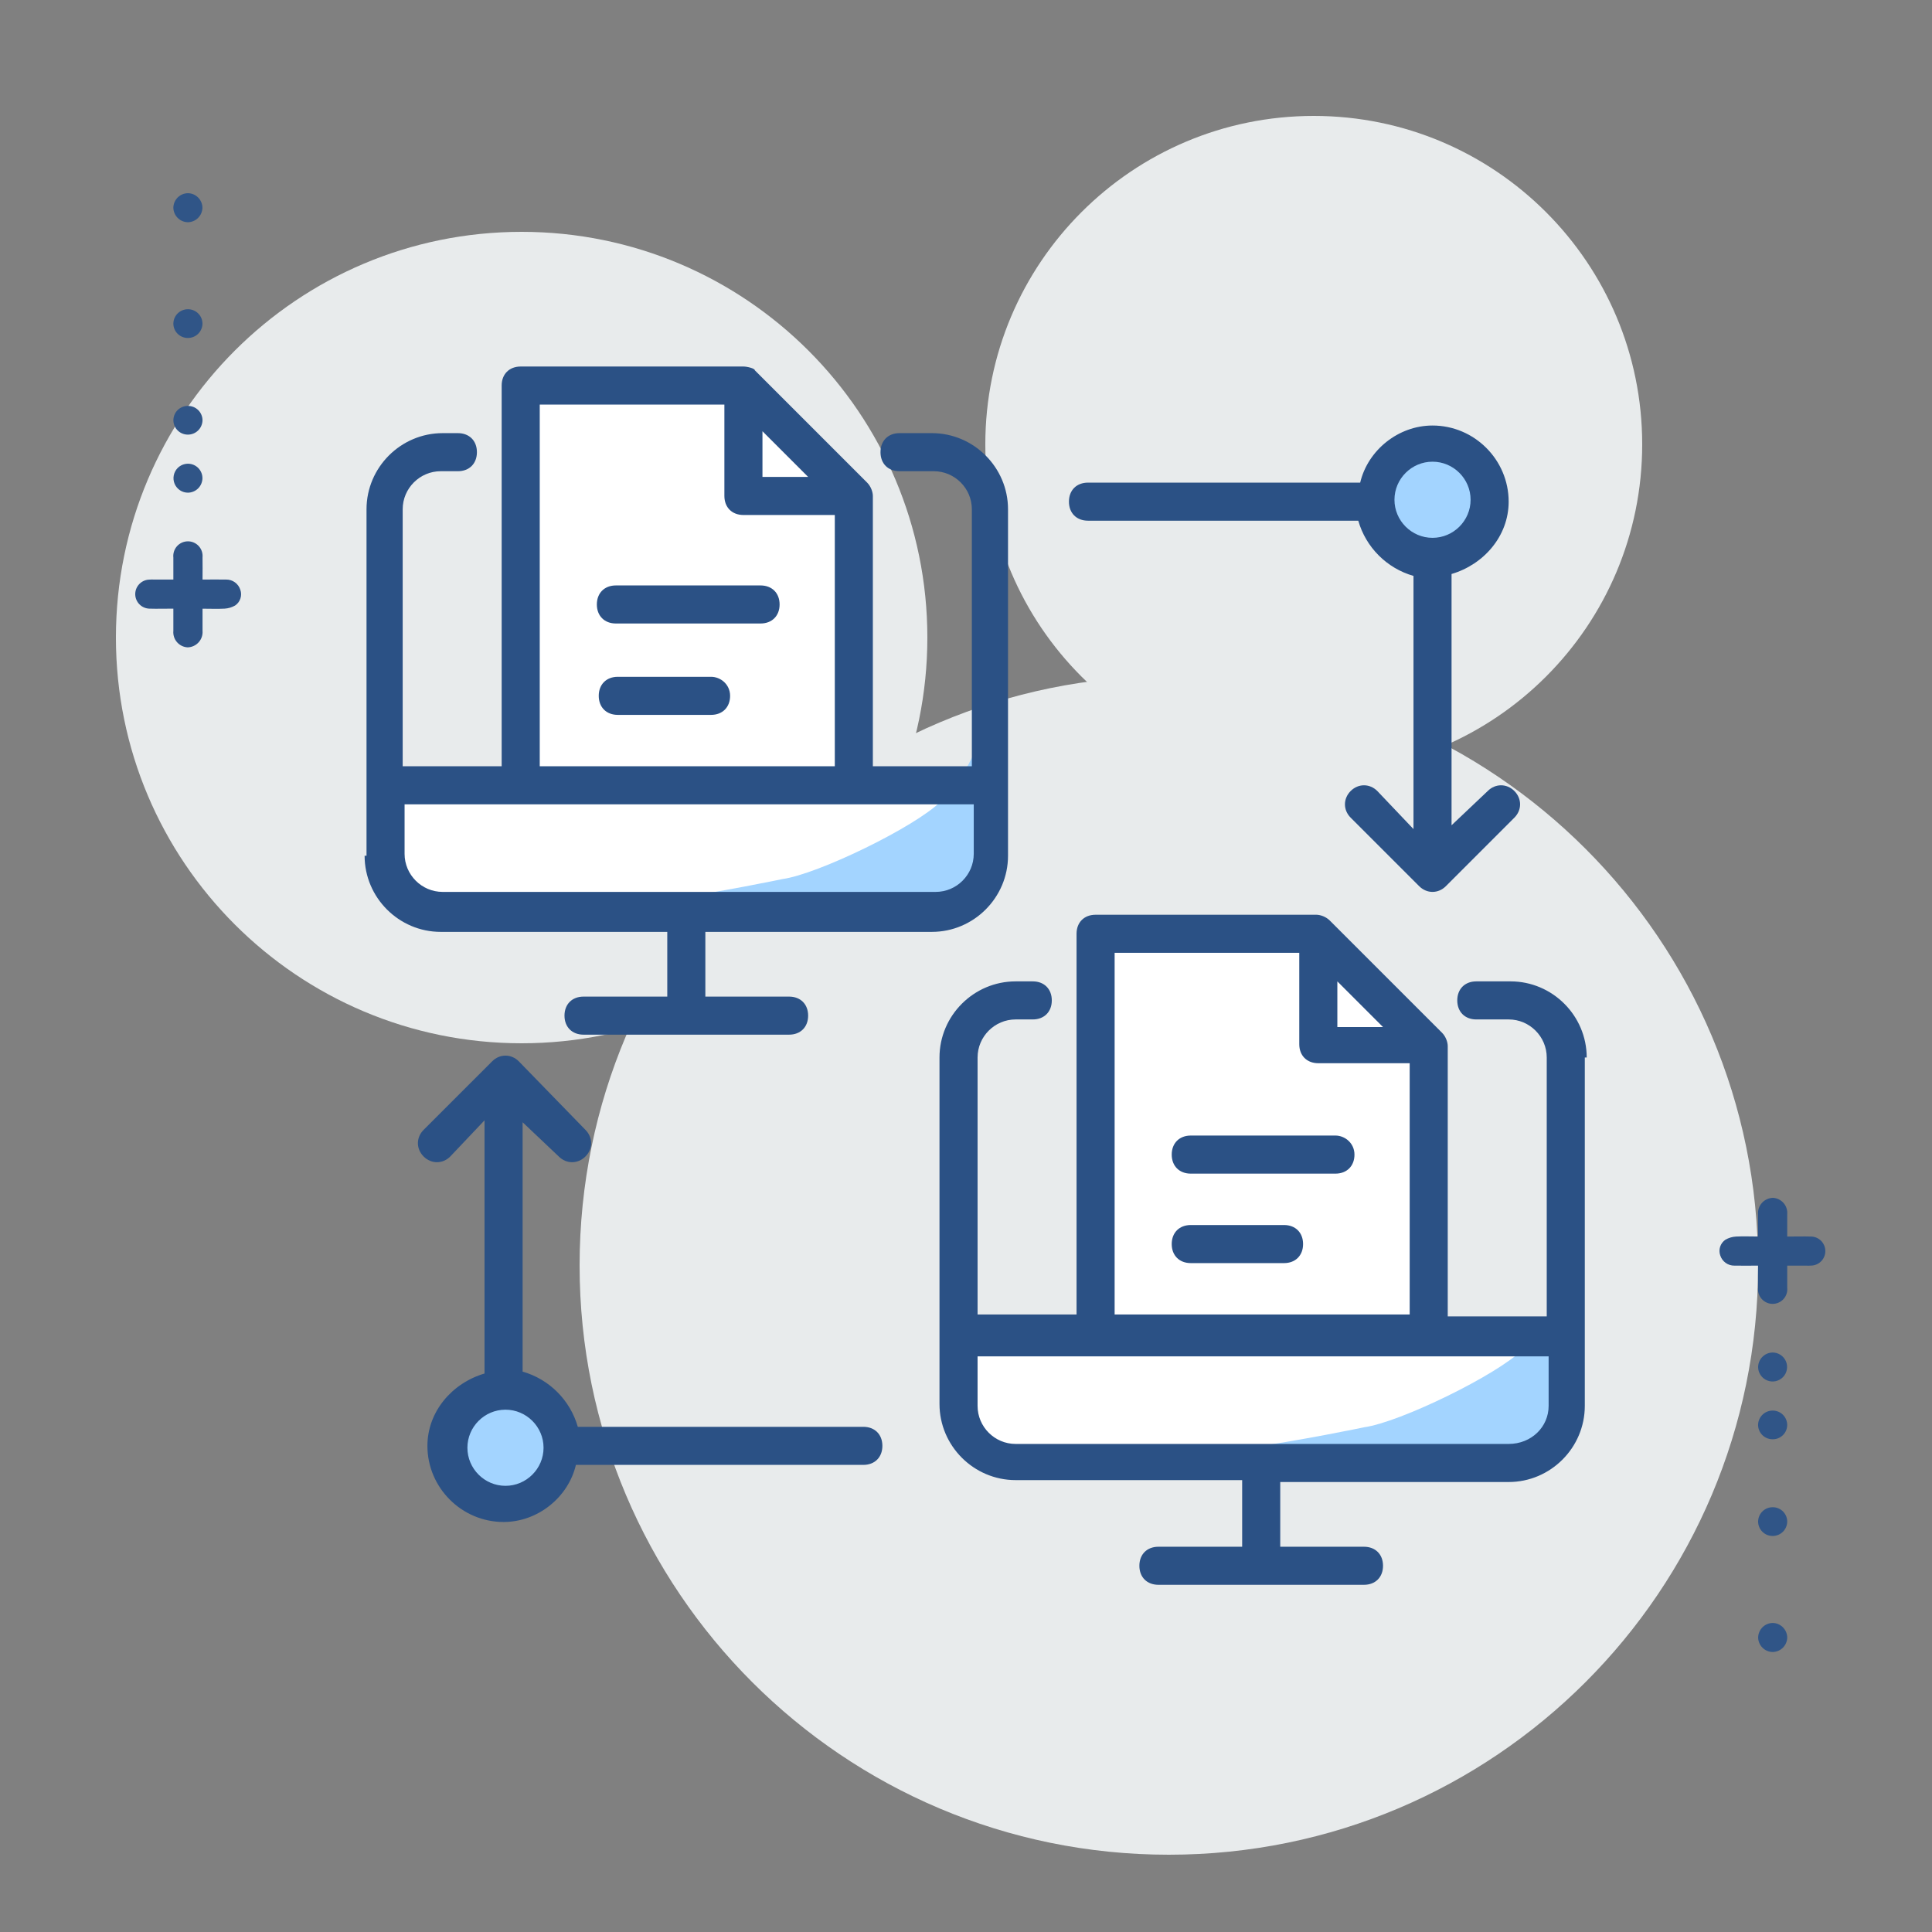<svg width="100" height="100" viewBox="0 0 100 100" fill="none" xmlns="http://www.w3.org/2000/svg">
<rect x="0" y="0" width="100" height="100" fill="#808080" stroke="none"/>
<path d="M68 40C77.389 40 85 32.389 85 23C85 13.611 77.389 6 68 6C58.611 6 51 13.611 51 23C51 32.389 58.611 40 68 40Z" fill="#E8EBEC"/>
<path d="M27 54C38.598 54 48 44.598 48 33C48 21.402 38.598 12 27 12C15.402 12 6 21.402 6 33C6 44.598 15.402 54 27 54Z" fill="#E8EBEC"/>
<path d="M60.5 96C77.345 96 91 82.345 91 65.5C91 48.655 77.345 35 60.5 35C43.655 35 30 48.655 30 65.5C30 82.345 43.655 96 60.5 96Z" fill="#E8EBEC"/>
<g clip-path="url(#clip0_675_4536)">
<path d="M56.5 48.5V68.5L50 69L50.5 75H80C81.2 75 81.167 71 81 69H74V55L68 48L56.5 48.5Z" fill="white"/>
<path d="M26.5 20.5V40.5L20 41L20.5 47H50C51.2 47 51.167 43 51 41H44V27L38 20L26.5 20.5Z" fill="white"/>
<path d="M51.091 36.614C50.849 38.453 50.009 40.161 48.701 41.476C47.392 42.791 42.337 45.248 40.5 45.5C40.5 45.5 27.727 48.206 27 46.5C26.824 47.794 31.583 45.762 32 47C32.417 48.238 35.076 46.054 36 46.977C36.924 47.901 39.262 47.084 40.5 47.5C41.738 47.916 43.206 47.677 44.5 47.5C45.794 47.323 46.992 47.711 48.073 46.977C49.153 46.243 50.358 45.638 51 44.5C51.642 43.362 51.703 41.724 51.773 40.42C51.842 39.116 51.609 37.813 51.091 36.614Z" fill="#A3D4FF"/>
<path d="M81.204 64.988C80.961 66.827 80.121 68.535 78.813 69.85C77.505 71.164 72.45 73.622 70.612 73.874C70.612 73.874 57.84 76.58 57.112 74.874C56.936 76.168 61.695 74.136 62.112 75.374C62.529 76.611 65.188 74.428 66.112 75.351C67.036 76.274 69.374 75.457 70.612 75.874C71.85 76.29 73.318 76.051 74.612 75.874C75.906 75.697 77.105 76.085 78.185 75.351C79.266 74.617 80.47 74.011 81.112 72.874C81.754 71.736 81.816 70.098 81.885 68.794C81.954 67.49 81.721 66.187 81.204 64.988Z" fill="#A3D4FF"/>
<circle cx="26" cy="75" r="3" fill="#A3D4FF"/>
<circle cx="74" cy="26" r="3" fill="#A3D4FF"/>
<path d="M82.128 54.737C82.128 52.569 80.354 50.796 78.187 50.796H76.413C75.822 50.796 75.428 51.19 75.428 51.781C75.428 52.372 75.822 52.766 76.413 52.766H78.088C79.172 52.766 80.059 53.653 80.059 54.737V68.137H74.935V54.146C74.935 53.949 74.837 53.653 74.64 53.456L68.826 47.643C68.629 47.446 68.334 47.347 68.137 47.347H56.707C56.116 47.347 55.722 47.741 55.722 48.332V68.038H50.599V54.737C50.599 53.653 51.485 52.766 52.569 52.766H53.456C54.047 52.766 54.441 52.372 54.441 51.781C54.441 51.19 54.047 50.796 53.456 50.796H52.569C50.401 50.796 48.628 52.569 48.628 54.737V72.669C48.628 74.837 50.401 76.61 52.569 76.61H64.294V80.059H59.959C59.368 80.059 58.974 80.453 58.974 81.044C58.974 81.635 59.368 82.029 59.959 82.029H70.6C71.191 82.029 71.585 81.635 71.585 81.044C71.585 80.453 71.191 80.059 70.6 80.059H66.265V76.709H78.088C80.256 76.709 82.029 74.935 82.029 72.768V54.737H82.128ZM69.221 50.796L71.585 53.16H69.221V50.796ZM57.693 49.318H67.25V54.047C67.25 54.638 67.644 55.032 68.235 55.032H72.965V68.038H57.693V49.318ZM78.088 74.738H52.569C51.485 74.738 50.599 73.852 50.599 72.768V70.206H80.157V72.768C80.157 73.852 79.271 74.738 78.088 74.738ZM71.29 40.943C70.896 40.548 70.304 40.548 69.91 40.943C69.516 41.337 69.516 41.928 69.91 42.322L73.457 45.869C73.852 46.263 74.443 46.263 74.837 45.869L78.384 42.322C78.778 41.928 78.778 41.337 78.384 40.943C77.99 40.548 77.398 40.548 77.004 40.943L75.132 42.716V29.71C76.807 29.218 78.088 27.74 78.088 25.966C78.088 23.799 76.315 22.025 74.147 22.025C72.374 22.025 70.797 23.306 70.403 24.981H56.313C55.722 24.981 55.328 25.375 55.328 25.966C55.328 26.557 55.722 26.951 56.313 26.951H70.304C70.698 28.331 71.782 29.415 73.162 29.809V42.913L71.29 40.943ZM72.177 25.868C72.177 24.784 73.063 23.897 74.147 23.897C75.231 23.897 76.118 24.784 76.118 25.868C76.118 26.951 75.231 27.838 74.147 27.838C73.063 27.838 72.177 26.951 72.177 25.868ZM28.922 59.86C29.316 60.254 29.907 60.254 30.302 59.86C30.696 59.466 30.696 58.875 30.302 58.481L26.853 54.934C26.459 54.54 25.868 54.54 25.474 54.934L21.927 58.481C21.532 58.875 21.532 59.466 21.927 59.86C22.321 60.254 22.912 60.254 23.306 59.86L25.079 57.988V71.093C23.404 71.585 22.123 73.063 22.123 74.837C22.123 77.004 23.897 78.778 26.065 78.778C27.838 78.778 29.415 77.497 29.809 75.822H44.687C45.278 75.822 45.672 75.428 45.672 74.837C45.672 74.246 45.278 73.852 44.687 73.852H29.907C29.513 72.472 28.429 71.388 27.05 70.994V58.087L28.922 59.86ZM28.134 74.935C28.134 76.019 27.247 76.906 26.163 76.906C25.079 76.906 24.193 76.019 24.193 74.935C24.193 73.852 25.079 72.965 26.163 72.965C27.247 72.965 28.134 73.852 28.134 74.935Z" fill="#2B5185"/>
<path d="M66.462 63.407H61.634C61.043 63.407 60.648 63.801 60.648 64.393C60.648 64.984 61.043 65.378 61.634 65.378H66.462C67.053 65.378 67.447 64.984 67.447 64.393C67.447 63.801 67.053 63.407 66.462 63.407ZM69.122 58.776H61.634C61.043 58.776 60.648 59.171 60.648 59.762C60.648 60.353 61.043 60.747 61.634 60.747H69.122C69.713 60.747 70.107 60.353 70.107 59.762C70.107 59.171 69.615 58.776 69.122 58.776ZM18.872 44.293C18.872 46.46 20.646 48.234 22.813 48.234H34.538V51.584H30.203C29.612 51.584 29.218 51.978 29.218 52.569C29.218 53.16 29.612 53.554 30.203 53.554H40.844C41.435 53.554 41.829 53.16 41.829 52.569C41.829 51.978 41.435 51.584 40.844 51.584H36.509V48.234H48.234C50.401 48.234 52.175 46.46 52.175 44.293V26.36C52.175 24.193 50.401 22.419 48.234 22.419H46.559C45.968 22.419 45.574 22.813 45.574 23.404C45.574 23.996 45.968 24.39 46.559 24.39H48.332C49.416 24.39 50.303 25.276 50.303 26.36V39.662H45.179V25.671C45.179 25.474 45.081 25.178 44.884 24.981L39.071 19.168C39.071 19.069 38.676 18.971 38.479 18.971H26.951C26.36 18.971 25.966 19.365 25.966 19.956V39.662H20.843V26.36C20.843 25.276 21.729 24.39 22.813 24.39H23.7C24.291 24.39 24.685 23.996 24.685 23.404C24.685 22.813 24.291 22.419 23.7 22.419H22.912C20.744 22.419 18.971 24.193 18.971 26.36V44.293H18.872ZM39.465 22.321L41.829 24.685H39.465V22.321ZM27.937 20.941H37.494V25.671C37.494 26.262 37.888 26.656 38.479 26.656H43.209V39.662H27.937V20.941ZM50.401 41.632V44.194C50.401 45.278 49.515 46.165 48.431 46.165H22.912C21.828 46.165 20.941 45.278 20.941 44.194V41.632H50.401Z" fill="#2B5185"/>
<path d="M36.804 35.031H31.977C31.385 35.031 30.991 35.425 30.991 36.016C30.991 36.607 31.385 37.002 31.977 37.002H36.804C37.396 37.002 37.79 36.607 37.79 36.016C37.79 35.425 37.297 35.031 36.804 35.031ZM39.366 30.302H31.878C31.287 30.302 30.893 30.696 30.893 31.287C30.893 31.878 31.287 32.272 31.878 32.272H39.366C39.957 32.272 40.352 31.878 40.352 31.287C40.352 30.696 39.957 30.302 39.366 30.302Z" fill="#2B5185"/>
</g>
<path d="M10.483 31.506C10.483 31.918 10.483 32.281 10.483 32.644C10.492 32.752 10.48 32.86 10.446 32.963C10.412 33.066 10.357 33.161 10.285 33.242C10.213 33.322 10.125 33.388 10.027 33.433C9.929 33.479 9.822 33.504 9.714 33.507C9.608 33.502 9.504 33.475 9.409 33.429C9.314 33.382 9.229 33.317 9.16 33.237C9.09 33.156 9.038 33.063 9.006 32.962C8.974 32.861 8.963 32.754 8.973 32.649C8.973 32.278 8.973 31.907 8.973 31.503C8.538 31.503 8.128 31.516 7.719 31.503C7.529 31.494 7.349 31.414 7.215 31.278C7.082 31.142 7.005 30.961 7 30.77C6.996 30.58 7.063 30.395 7.19 30.252C7.316 30.11 7.492 30.021 7.682 30.003C7.79 29.995 7.898 29.993 8.006 29.997H8.973C8.973 29.597 8.973 29.232 8.973 28.862C8.961 28.756 8.972 28.649 9.004 28.548C9.036 28.447 9.089 28.354 9.159 28.274C9.23 28.195 9.316 28.131 9.413 28.087C9.51 28.043 9.615 28.02 9.721 28.019C9.827 28.018 9.932 28.039 10.03 28.082C10.127 28.124 10.214 28.186 10.286 28.264C10.358 28.343 10.413 28.435 10.447 28.536C10.48 28.636 10.493 28.743 10.483 28.849C10.491 29.22 10.483 29.591 10.483 29.998C10.906 29.998 11.305 29.99 11.704 29.998C11.867 29.995 12.027 30.045 12.16 30.141C12.293 30.237 12.391 30.373 12.44 30.529C12.491 30.674 12.492 30.832 12.444 30.978C12.396 31.125 12.301 31.251 12.174 31.338C12.007 31.435 11.819 31.492 11.626 31.503C11.257 31.523 10.885 31.506 10.483 31.506Z" fill="#2E5386"/>
<path d="M90.996 64.001C90.996 63.589 90.996 63.226 90.996 62.863C90.987 62.755 90.999 62.646 91.033 62.544C91.067 62.441 91.122 62.346 91.194 62.265C91.266 62.184 91.354 62.119 91.452 62.074C91.55 62.028 91.657 62.003 91.765 62C91.871 62.005 91.975 62.032 92.07 62.078C92.165 62.125 92.25 62.19 92.32 62.27C92.389 62.35 92.441 62.444 92.473 62.545C92.505 62.646 92.516 62.752 92.506 62.858C92.506 63.229 92.506 63.6 92.506 64.004C92.941 64.004 93.351 63.991 93.76 64.004C93.951 64.012 94.131 64.093 94.264 64.229C94.397 64.365 94.474 64.546 94.479 64.737C94.484 64.927 94.416 65.112 94.289 65.255C94.163 65.397 93.987 65.486 93.797 65.504C93.689 65.512 93.581 65.514 93.473 65.51L92.506 65.51C92.506 65.91 92.506 66.275 92.506 66.645C92.518 66.751 92.507 66.857 92.475 66.959C92.443 67.06 92.39 67.153 92.32 67.233C92.249 67.312 92.163 67.376 92.066 67.42C91.969 67.464 91.865 67.487 91.758 67.488C91.652 67.489 91.547 67.468 91.45 67.425C91.352 67.383 91.265 67.321 91.193 67.242C91.121 67.164 91.066 67.072 91.032 66.971C90.999 66.87 90.986 66.764 90.996 66.658C90.988 66.287 90.996 65.916 90.996 65.509C90.573 65.509 90.174 65.517 89.775 65.509C89.612 65.512 89.452 65.462 89.319 65.366C89.186 65.27 89.088 65.134 89.039 64.978C88.988 64.833 88.987 64.675 89.035 64.528C89.083 64.382 89.178 64.256 89.305 64.169C89.472 64.072 89.66 64.015 89.853 64.004C90.222 63.984 90.594 64.001 90.996 64.001Z" fill="#2E5386"/>
<path d="M10.478 10.753C10.473 10.951 10.393 11.141 10.252 11.28C10.111 11.42 9.921 11.5 9.723 11.503C9.524 11.499 9.335 11.418 9.195 11.277C9.055 11.136 8.975 10.947 8.972 10.748C8.976 10.55 9.057 10.361 9.198 10.221C9.339 10.081 9.529 10.002 9.728 10C9.926 10.003 10.116 10.083 10.256 10.224C10.396 10.365 10.476 10.555 10.478 10.753Z" fill="#305587"/>
<path d="M91.001 84.754C91.006 84.555 91.087 84.366 91.227 84.226C91.368 84.086 91.558 84.007 91.757 84.004C91.955 84.008 92.144 84.089 92.284 84.23C92.424 84.371 92.504 84.56 92.507 84.759C92.503 84.957 92.422 85.146 92.281 85.286C92.14 85.426 91.95 85.505 91.751 85.507C91.553 85.504 91.363 85.424 91.223 85.283C91.083 85.142 91.004 84.952 91.001 84.754Z" fill="#305587"/>
<path d="M9.716 17.493C9.617 17.492 9.52 17.473 9.429 17.434C9.339 17.396 9.257 17.34 9.188 17.27C9.118 17.2 9.064 17.117 9.027 17.026C8.99 16.935 8.972 16.837 8.973 16.739C8.978 16.541 9.061 16.352 9.204 16.215C9.347 16.078 9.538 16.003 9.737 16.006C9.835 16.007 9.932 16.027 10.023 16.065C10.113 16.103 10.195 16.159 10.264 16.229C10.334 16.299 10.388 16.382 10.425 16.473C10.462 16.564 10.48 16.662 10.48 16.76C10.475 16.958 10.392 17.147 10.249 17.284C10.106 17.421 9.914 17.496 9.716 17.493Z" fill="#305587"/>
<path d="M91.763 78.014C91.862 78.014 91.959 78.034 92.05 78.073C92.14 78.111 92.223 78.166 92.292 78.237C92.361 78.307 92.415 78.39 92.452 78.481C92.489 78.572 92.507 78.669 92.506 78.768C92.501 78.966 92.418 79.154 92.275 79.292C92.132 79.429 91.941 79.504 91.743 79.501C91.644 79.5 91.547 79.48 91.456 79.442C91.366 79.404 91.284 79.348 91.215 79.278C91.146 79.208 91.091 79.125 91.054 79.034C91.017 78.943 90.999 78.845 90.999 78.747C91.004 78.549 91.087 78.36 91.23 78.223C91.374 78.085 91.565 78.01 91.763 78.014Z" fill="#305587"/>
<path d="M9.733 21.011C9.831 21.011 9.928 21.03 10.019 21.067C10.11 21.105 10.193 21.16 10.262 21.229C10.332 21.298 10.387 21.381 10.425 21.472C10.462 21.562 10.482 21.66 10.482 21.758C10.477 21.956 10.395 22.145 10.252 22.283C10.11 22.421 9.918 22.498 9.72 22.496C9.521 22.495 9.331 22.416 9.191 22.275C9.051 22.134 8.973 21.943 8.974 21.745C8.975 21.647 8.996 21.55 9.035 21.46C9.073 21.37 9.13 21.288 9.2 21.22C9.271 21.152 9.354 21.098 9.446 21.062C9.537 21.026 9.634 21.009 9.733 21.011Z" fill="#305587"/>
<path d="M91.746 74.496C91.648 74.496 91.551 74.477 91.46 74.44C91.369 74.402 91.287 74.347 91.217 74.278C91.147 74.209 91.092 74.126 91.055 74.035C91.017 73.945 90.998 73.847 90.998 73.749C91.002 73.55 91.084 73.362 91.227 73.224C91.37 73.085 91.561 73.009 91.76 73.011C91.958 73.012 92.148 73.091 92.288 73.232C92.428 73.373 92.506 73.564 92.505 73.762C92.504 73.86 92.484 73.957 92.445 74.047C92.406 74.137 92.349 74.219 92.279 74.287C92.208 74.355 92.125 74.409 92.034 74.445C91.942 74.481 91.845 74.498 91.746 74.496Z" fill="#305587"/>
<path d="M9.733 25.501C9.585 25.502 9.44 25.459 9.316 25.377C9.193 25.295 9.096 25.179 9.038 25.042C8.981 24.906 8.965 24.755 8.993 24.61C9.021 24.464 9.091 24.33 9.195 24.224C9.299 24.119 9.432 24.047 9.577 24.017C9.723 23.986 9.873 24 10.011 24.056C10.148 24.111 10.266 24.206 10.349 24.329C10.433 24.451 10.478 24.596 10.479 24.744C10.478 24.942 10.4 25.133 10.261 25.274C10.121 25.416 9.932 25.497 9.733 25.501Z" fill="#305587"/>
<path d="M91.746 70.006C91.894 70.005 92.039 70.048 92.163 70.13C92.286 70.212 92.383 70.328 92.441 70.465C92.498 70.601 92.514 70.752 92.486 70.897C92.458 71.043 92.388 71.177 92.284 71.282C92.18 71.388 92.047 71.46 91.902 71.49C91.757 71.52 91.606 71.507 91.468 71.451C91.331 71.396 91.213 71.3 91.13 71.178C91.046 71.055 91.001 70.911 91 70.763C91.001 70.564 91.079 70.374 91.219 70.233C91.358 70.091 91.547 70.01 91.746 70.006Z" fill="#305587"/>
<defs>
<clipPath id="clip0_675_4536">
<rect width="67" height="67" fill="white" transform="translate(17 17)"/>
</clipPath>
</defs>
</svg>
